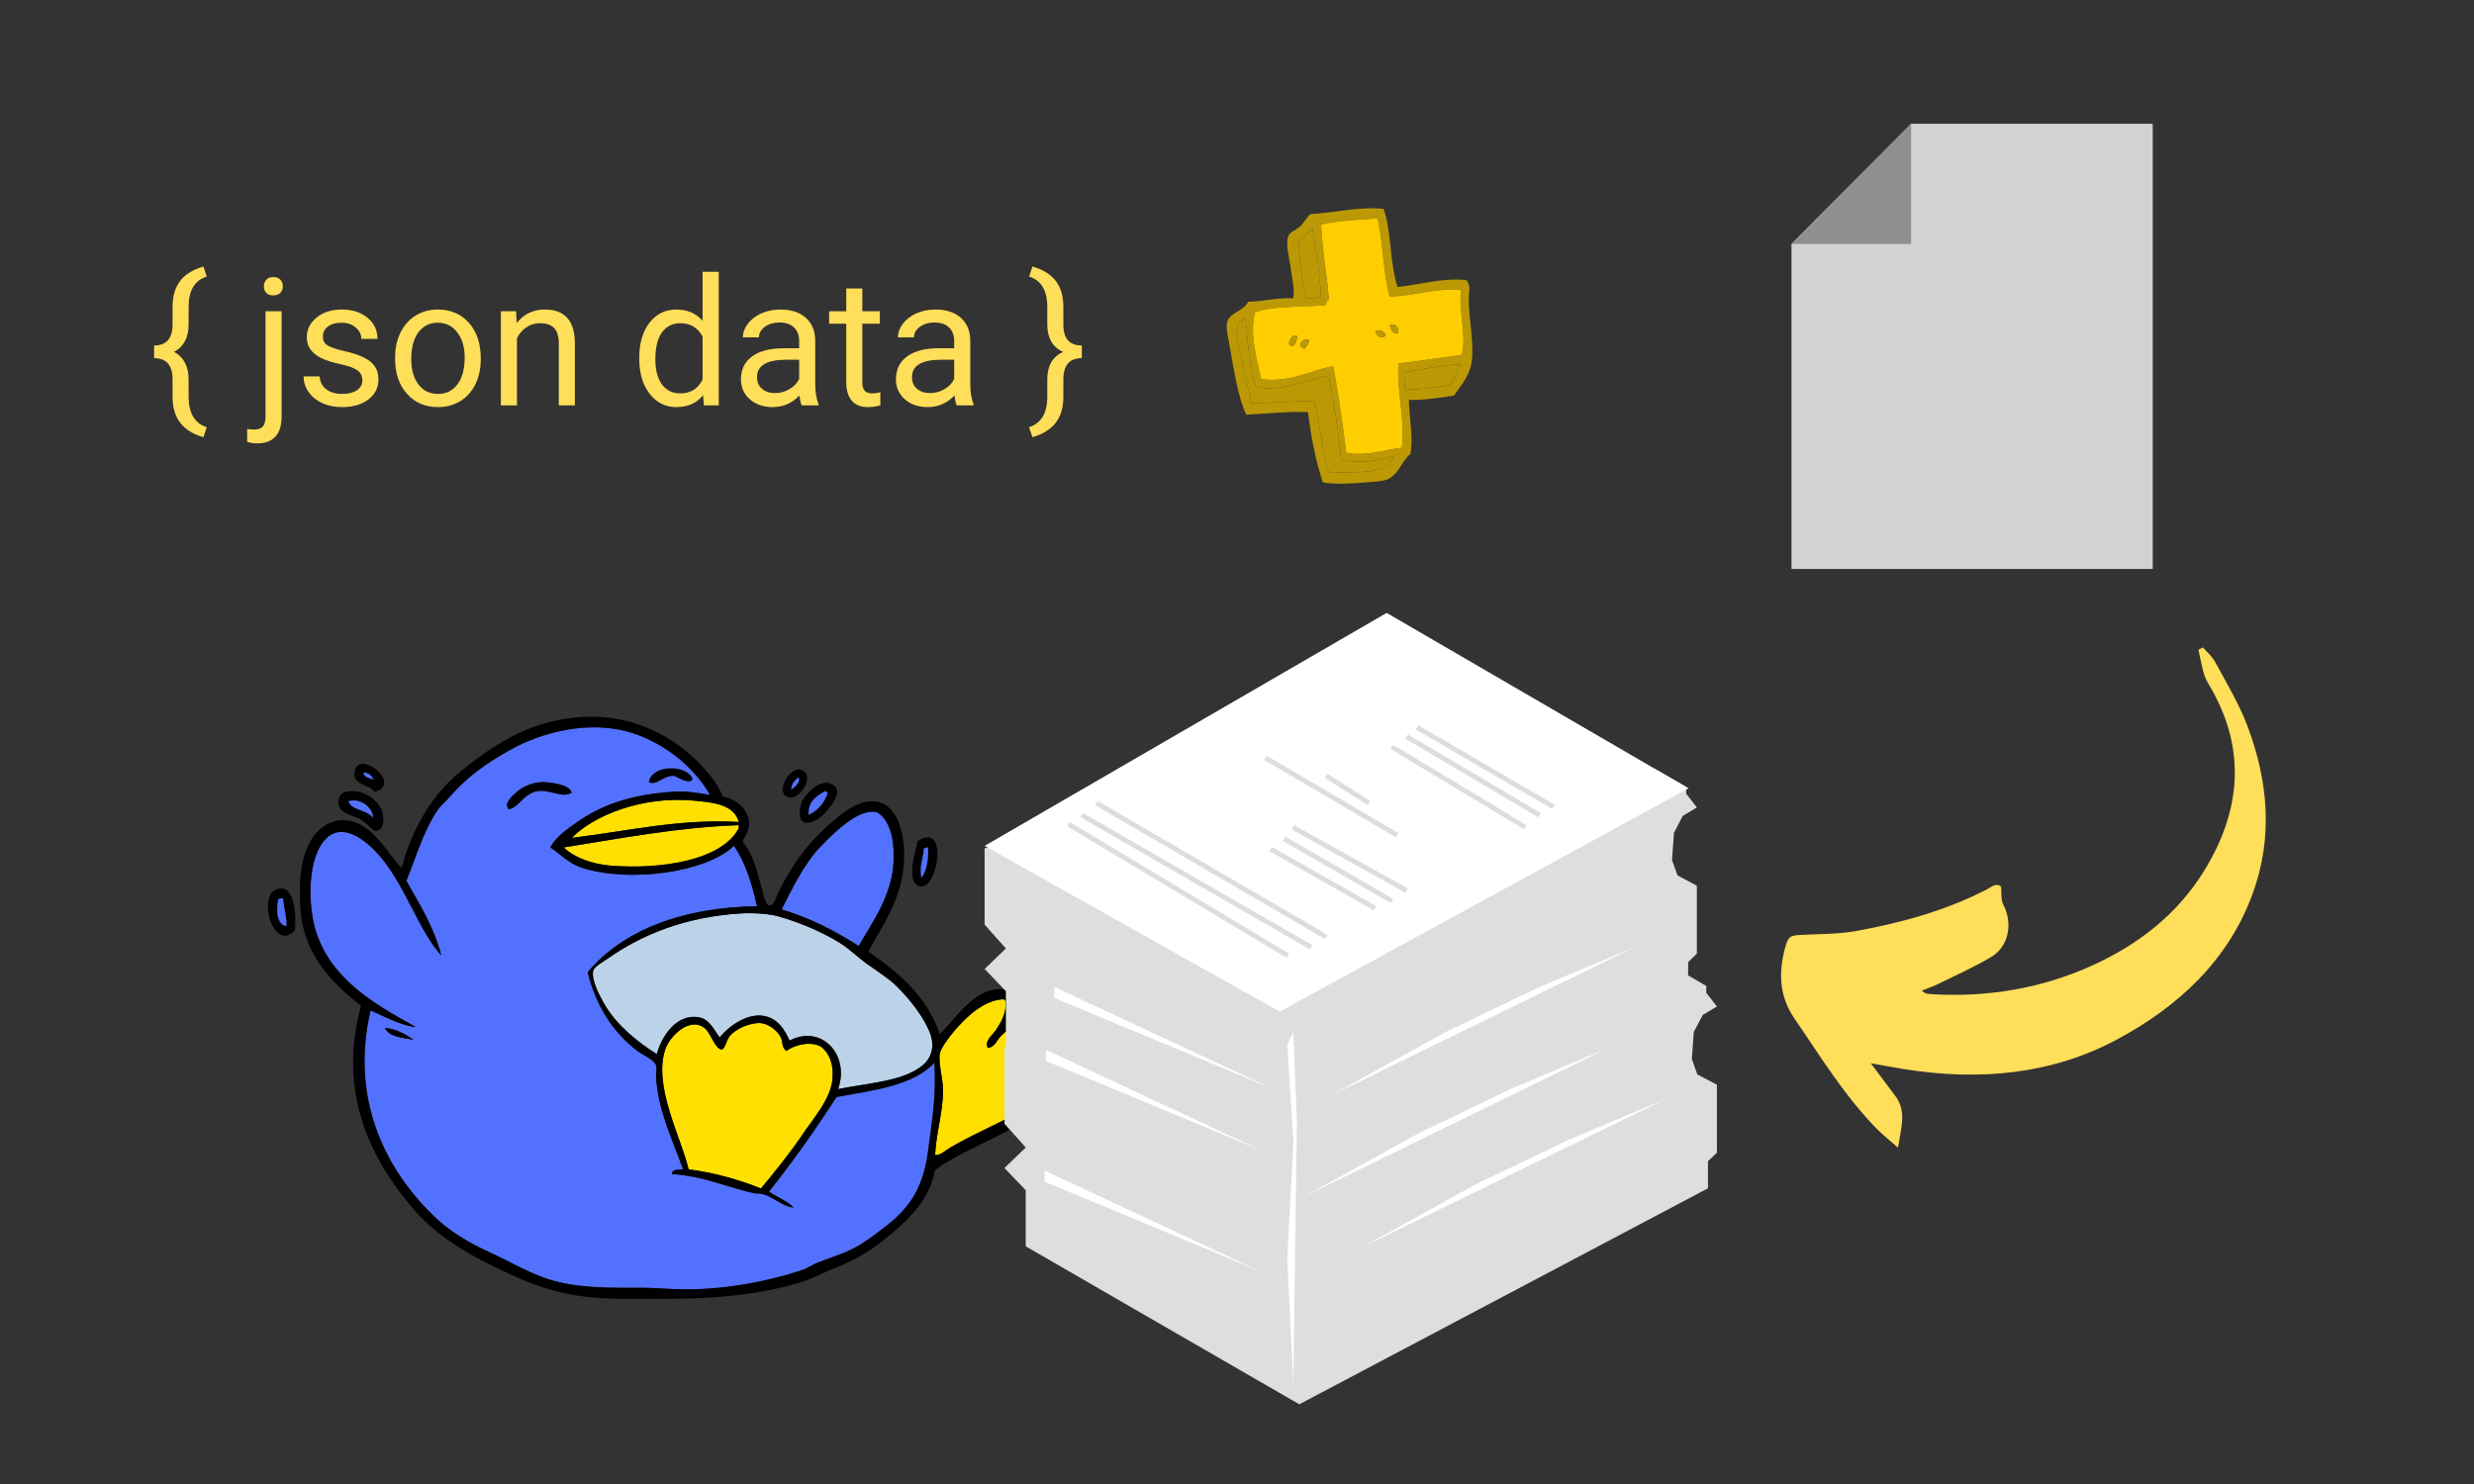 <svg xmlns="http://www.w3.org/2000/svg" xmlns:xlink="http://www.w3.org/1999/xlink" width="500" zoomAndPan="magnify" viewBox="0 0 375 225" height="300" preserveAspectRatio="xMidYMid meet" version="1.2"><rect x="0" y="0" width="375" height="225" fill="#333333" stroke="none"/><defs><clipPath id="3bbfc96c73"><path d="M 271.543 18.766 L 326.293 18.766 L 326.293 86.266 L 271.543 86.266 Z M 271.543 18.766 "/></clipPath><clipPath id="53880f3050"><path d="M 271.543 18.766 L 290 18.766 L 290 37 L 271.543 37 Z M 271.543 18.766 "/></clipPath><clipPath id="7d7711f829"><path d="M 185.941 31.578 L 223.176 31.578 L 223.176 73.332 L 185.941 73.332 Z M 185.941 31.578 "/></clipPath><clipPath id="3b7434f8e6"><path d="M 269 98 L 344 98 L 344 175 L 269 175 Z M 269 98 "/></clipPath><clipPath id="2a4785093f"><path d="M 262.684 165.484 L 291.566 82.625 L 352.473 103.852 L 323.59 186.715 Z M 262.684 165.484 "/></clipPath><clipPath id="a9a4187b0a"><path d="M 323.734 186.762 L 352.617 103.902 L 291.711 82.672 L 262.828 165.535 Z M 323.734 186.762 "/></clipPath><clipPath id="e4ac41751d"><path d="M 40.609 134.691 L 44.805 134.691 L 44.805 141.902 L 40.609 141.902 Z M 40.609 134.691 "/></clipPath><clipPath id="d97f5300de"><path d="M 45.445 108.664 L 164.789 108.664 L 164.789 196.945 L 45.445 196.945 Z M 45.445 108.664 "/></clipPath><clipPath id="f8ca8b97ab"><path d="M 152 146 L 260.246 146 L 260.246 212.922 L 152 212.922 Z M 152 146 "/></clipPath><clipPath id="0404ca26a2"><path d="M 149.246 116 L 258 116 L 258 183 L 149.246 183 Z M 149.246 116 "/></clipPath><clipPath id="b70b0b7948"><path d="M 149.246 92.922 L 256 92.922 L 256 154 L 149.246 154 Z M 149.246 92.922 "/></clipPath></defs><g id="57b316ea54"><g clip-rule="nonzero" clip-path="url(#3bbfc96c73)"><path style=" stroke:none;fill-rule:nonzero;fill:#d3d2d2;fill-opacity:1;" d="M 289.676 18.773 L 271.547 36.988 L 271.547 86.262 L 326.301 86.262 L 326.301 18.773 L 289.676 18.773 "/></g><g clip-rule="nonzero" clip-path="url(#53880f3050)"><path style=" stroke:none;fill-rule:nonzero;fill:#918f8f;fill-opacity:1;" d="M 289.676 36.988 L 271.547 36.988 L 289.676 18.773 Z M 289.676 36.988 "/></g><g clip-rule="nonzero" clip-path="url(#7d7711f829)"><path style=" stroke:none;fill-rule:evenodd;fill:#bc9904;fill-opacity:1;" d="M 212.758 56.422 C 212.969 57.18 212.777 58.332 213.02 59.055 C 215.551 59.129 217.547 58.668 219.734 58.398 C 220.426 57.504 220.891 56.395 221.316 55.238 C 218.195 55.367 215.625 56.047 212.758 56.422 Z M 188.789 48.258 C 188.266 48.621 187.773 48.777 187.605 49.312 C 187.094 50.934 188.012 53.617 188.395 55.367 C 188.859 57.504 189.336 59.504 189.711 61.164 C 192.816 61.074 195.797 60.855 199.191 60.77 C 200.121 64.227 200.352 68.387 201.43 71.699 C 205.379 71.387 210.547 72.188 211.176 69.195 C 209.105 69.781 205.547 70.465 203.273 69.59 C 202.898 65.141 202.137 61.074 201.43 56.949 C 197.777 57.684 194.07 59.457 190.367 58.66 C 189.465 55.957 189.086 51.66 188.789 48.258 Z M 196.82 36.668 C 197.012 39.727 197.289 42.699 198.008 45.23 C 198.898 45.332 199.406 45.051 200.246 45.098 C 200.059 41.711 199.547 37.914 198.93 34.562 C 198.387 35.426 197.398 35.844 196.82 36.668 Z M 200.246 34.035 C 200.441 38.273 201.113 41.309 201.43 45.492 C 200.953 45.457 201.129 46.07 200.902 46.281 C 197.336 46.543 192.695 46.398 190.238 47.336 C 189.336 50.809 190.531 54.379 191.16 57.477 C 195.355 58.086 198.457 56.219 202.09 55.5 C 202.852 59.785 203.523 64.16 204.062 68.668 C 207.172 69.195 209.809 68.207 212.492 67.879 C 213.004 63.527 211.688 59.215 211.965 55.105 C 215.23 54.727 218.375 54.23 221.578 53.789 C 222.344 50.875 221.07 47.246 221.445 43.91 C 217.738 43.652 214.402 44.84 210.648 44.965 C 209.691 41.816 209.68 36.992 208.805 33.113 C 206.098 33.285 202.902 33.457 200.246 34.035 Z M 209.727 31.664 C 210.938 35.105 210.652 40.047 211.836 43.516 C 215.223 43.176 218.562 42.082 222.238 42.465 C 223 43.258 222.637 44.273 222.633 45.359 C 222.625 48.473 223.52 52.246 223.027 55.105 C 222.668 57.18 221.23 58.715 220.395 59.977 C 218.227 60.312 216.062 60.648 213.547 60.637 C 213.613 63.352 214.215 66.027 213.809 68.801 C 212.473 69.797 212.008 72.105 210.121 72.75 C 209.41 72.996 208.066 73.051 206.961 73.148 C 204.711 73.344 202.285 73.438 200.508 73.148 C 199.445 69.91 198.727 66.324 198.27 62.48 C 195.418 62.355 191.926 62.719 188.922 62.875 C 187.73 60.566 187.016 56.102 186.418 52.605 C 186.195 51.305 185.762 49.738 186.023 48.785 C 186.406 47.391 188.578 47.129 189.184 45.754 C 191.598 45.711 193.449 45.105 196.031 45.23 C 196.258 43.719 195.836 42.219 195.637 40.621 C 195.453 39.125 194.84 37.191 195.242 35.879 C 195.461 35.168 196.395 34.906 196.953 34.43 C 197.672 33.82 197.938 33.02 198.664 32.457 C 202.344 32.27 205.914 31.281 209.727 31.664 "/></g><path style=" stroke:none;fill-rule:evenodd;fill:#ffce00;fill-opacity:1;" d="M 197.086 52.207 C 197.145 52.59 197.363 52.809 197.742 52.867 C 197.965 52.43 198.422 52.227 198.402 51.551 C 197.859 51.309 197.258 51.691 197.086 52.207 Z M 195.375 52.207 C 195.625 52.266 195.613 52.586 196.031 52.473 C 196.34 52.078 196.637 51.672 196.559 50.891 C 195.965 50.652 195.406 51.465 195.375 52.207 Z M 208.543 50.234 C 208.562 50.965 209.461 51.43 209.992 50.891 C 210.102 50.527 209.266 49.738 208.543 50.234 Z M 210.648 49.312 C 210.863 49.93 210.98 50.648 211.965 50.496 C 212.031 49.652 211.422 48.895 210.648 49.312 Z M 208.805 33.113 C 209.68 36.992 209.691 41.816 210.648 44.965 C 214.402 44.84 217.738 43.652 221.445 43.91 C 221.07 47.246 222.344 50.875 221.578 53.789 C 218.375 54.23 215.23 54.727 211.965 55.105 C 211.688 59.215 213.004 63.527 212.492 67.879 C 209.809 68.207 207.172 69.195 204.062 68.668 C 203.523 64.16 202.852 59.785 202.09 55.5 C 198.457 56.219 195.355 58.086 191.16 57.477 C 190.531 54.379 189.336 50.809 190.238 47.336 C 192.695 46.398 197.336 46.543 200.902 46.281 C 201.129 46.07 200.953 45.457 201.43 45.492 C 201.113 41.309 200.441 38.273 200.246 34.035 C 202.902 33.453 206.098 33.285 208.805 33.113 "/><path style=" stroke:none;fill-rule:evenodd;fill:#bc9904;fill-opacity:1;" d="M 198.93 34.562 C 199.547 37.91 200.059 41.711 200.246 45.098 C 199.406 45.051 198.898 45.332 198.008 45.23 C 197.289 42.699 197.012 39.727 196.82 36.668 C 197.398 35.844 198.387 35.426 198.93 34.562 "/><path style=" stroke:none;fill-rule:evenodd;fill:#bc9904;fill-opacity:1;" d="M 190.367 58.66 C 194.07 59.457 197.777 57.684 201.43 56.949 C 202.137 61.074 202.898 65.141 203.273 69.59 C 205.547 70.465 209.105 69.781 211.176 69.195 C 210.547 72.188 205.379 71.387 201.43 71.699 C 200.352 68.387 200.121 64.227 199.191 60.77 C 195.797 60.855 192.816 61.074 189.711 61.164 C 189.336 59.504 188.859 57.504 188.395 55.367 C 188.012 53.617 187.094 50.934 187.605 49.312 C 187.773 48.777 188.266 48.621 188.789 48.258 C 189.086 51.66 189.465 55.957 190.367 58.66 "/><path style=" stroke:none;fill-rule:evenodd;fill:#bc9904;fill-opacity:1;" d="M 211.965 50.496 C 210.98 50.648 210.863 49.93 210.648 49.312 C 211.422 48.895 212.031 49.652 211.965 50.496 "/><path style=" stroke:none;fill-rule:evenodd;fill:#bc9904;fill-opacity:1;" d="M 209.992 50.891 C 209.461 51.43 208.562 50.965 208.543 50.234 C 209.266 49.738 210.102 50.527 209.992 50.891 "/><path style=" stroke:none;fill-rule:evenodd;fill:#bc9904;fill-opacity:1;" d="M 196.559 50.891 C 196.637 51.672 196.34 52.078 196.031 52.473 C 195.613 52.586 195.625 52.266 195.375 52.207 C 195.406 51.465 195.965 50.652 196.559 50.891 "/><path style=" stroke:none;fill-rule:evenodd;fill:#bc9904;fill-opacity:1;" d="M 198.402 51.551 C 198.422 52.227 197.965 52.43 197.742 52.867 C 197.363 52.809 197.145 52.59 197.086 52.207 C 197.258 51.691 197.859 51.309 198.402 51.551 "/><path style=" stroke:none;fill-rule:evenodd;fill:#bc9904;fill-opacity:1;" d="M 221.316 55.238 C 220.891 56.395 220.422 57.508 219.734 58.398 C 217.547 58.668 215.551 59.129 213.02 59.055 C 212.777 58.332 212.969 57.18 212.758 56.422 C 215.625 56.047 218.195 55.367 221.316 55.238 "/><g clip-rule="nonzero" clip-path="url(#3b7434f8e6)"><g clip-rule="nonzero" clip-path="url(#2a4785093f)"><g clip-rule="nonzero" clip-path="url(#a9a4187b0a)"><path style=" stroke:none;fill-rule:nonzero;fill:#ffde59;fill-opacity:1;" d="M 291.285 150.215 C 292.266 149.812 293.105 149.523 293.902 149.133 C 296.547 147.828 299.25 146.617 301.781 145.117 C 304.512 143.496 305.141 140.02 303.637 137.125 C 303.266 136.402 303.418 135.414 303.32 134.445 C 302.551 133.77 301.855 134.488 301.172 134.844 C 294.949 138.047 288.273 139.898 281.445 141.141 C 278.836 141.617 276.125 141.602 273.461 141.723 C 271.363 141.816 271.07 141.82 270.531 143.883 C 269.574 147.559 269.703 151.098 271.996 154.422 C 275.969 160.211 279.613 166.227 284.586 171.258 C 285.398 172.074 286.309 172.789 287.688 174.004 C 288.18 170.887 289.043 168.477 287.25 166.113 C 286.148 164.668 285.078 163.203 283.582 161.215 C 285.75 161.594 287.238 161.883 288.734 162.117 C 299.984 163.887 311.016 162.957 321.074 157.504 C 330.234 152.543 337.789 145.602 341.484 135.41 C 344.582 126.848 343.785 118.293 340.617 109.953 C 339.344 106.617 337.453 103.504 335.75 100.34 C 335.309 99.52 334.543 98.883 333.914 98.164 C 333.688 98.277 333.461 98.395 333.23 98.512 C 333.52 99.793 333.738 101.102 334.125 102.352 C 334.371 103.137 334.859 103.844 335.266 104.57 C 340.496 113.895 339.574 123.043 334.18 131.891 C 330.059 138.652 324.02 143.316 316.855 146.508 C 309.297 149.887 301.328 151.191 293.066 150.754 C 292.699 150.738 292.328 150.699 291.969 150.633 C 291.812 150.594 291.672 150.457 291.285 150.215 Z M 291.285 150.215 "/></g></g></g><path style=" stroke:none;fill-rule:evenodd;fill:#5271ff;fill-opacity:1;" d="M 62.68 157.648 C 60.965 157.316 58.988 157.246 58.34 155.84 C 59.836 155.918 61.539 156.82 62.68 157.648 Z M 78.348 120.047 C 79.375 119.137 81.23 118.441 82.805 118.602 C 84.172 118.742 86.266 119.008 86.664 120.168 C 85.273 121.086 83.418 119.695 81.602 119.93 C 79.426 120.203 78.789 122.328 77.141 122.699 C 76.246 121.875 77.648 120.668 78.348 120.047 Z M 104.98 118.121 C 104.887 118.145 104.84 118.223 104.859 118.359 C 103.863 118.695 102.973 117.934 102.211 117.637 C 100.547 117.488 99.625 119.137 98.352 118.602 C 98.773 115.898 104.121 115.855 104.98 118.121 Z M 61.594 133.547 C 63.59 137.098 65.754 140.477 66.898 144.875 C 63.445 141.074 61.309 133.973 57.375 129.57 C 55.699 127.691 51.895 124.273 49.184 127.398 C 47.109 129.785 46.785 134.543 47.254 138.246 C 48.441 147.656 56.457 152.07 63.039 155.723 C 60.688 155.504 57.977 153.957 56.172 153.191 C 52.887 167.242 58.977 178.051 66.176 184.766 C 68.312 186.762 71.152 188.48 74.129 189.828 C 77.117 191.18 80.008 192.938 83.047 193.926 C 87.43 195.352 92.453 195.258 97.387 195.25 C 99.48 195.25 101.609 195.488 103.777 195.492 C 109.98 195.504 116.211 194.34 121.492 192.598 C 122.398 192.301 123.141 191.73 124.023 191.395 C 126.398 190.496 128.512 189.891 130.531 188.621 C 131.891 187.77 133.211 186.742 134.508 185.73 C 137.754 183.195 139.938 180.156 140.656 174.645 C 141.219 170.324 141.973 166.047 141.617 161.145 C 138.414 164.609 132.43 165.293 126.797 166.328 C 123.578 171.305 120.191 176.113 116.551 180.668 C 117.77 181.496 119.27 182.047 120.289 183.078 C 118.582 182.941 117.316 181.488 115.586 181.031 C 115.16 180.918 114.691 181.004 114.262 180.91 C 110.391 180.055 106.434 178.246 101.848 178.016 C 101.867 177.23 102.789 177.352 103.535 177.293 C 101.934 172.738 99.797 168.605 99.438 163.312 C 99.402 162.785 99.613 162.043 99.438 161.508 C 99.172 160.688 97.543 160.008 96.785 159.457 C 92.871 156.617 90.258 152.285 89.074 147.406 C 94.465 140.984 103.488 137.562 114.742 137.402 C 113.965 133.961 112.98 130.727 111.25 128.242 C 107.168 132.207 95.695 133.887 88.352 131.617 C 86.203 130.953 84.844 129.414 83.41 128.484 C 84.184 126.957 85.914 125.734 87.508 124.629 C 91.273 122.008 95.609 120.473 101.969 120.047 C 104.145 119.902 105.707 120.207 107.633 120.531 C 105.293 116.422 100.883 112.742 95.82 111.129 C 89.355 109.07 82.07 111.047 77.383 113.66 C 73.648 115.742 70.695 117.867 68.102 120.891 C 67.523 121.566 66.82 122.121 66.418 122.699 C 64.184 125.902 63.004 130.145 61.594 133.547 "/><path style=" stroke:none;fill-rule:evenodd;fill:#000000;fill-opacity:1;" d="M 56.652 118.242 C 56.094 117.918 55.195 117.934 55.086 117.156 C 55.988 117.141 56.348 117.664 56.652 118.242 Z M 56.773 120.047 C 61.129 118.883 54.426 113.562 53.762 116.914 C 53.332 119.078 55.957 118.844 56.773 120.047 "/><path style=" stroke:none;fill-rule:evenodd;fill:#000000;fill-opacity:1;" d="M 98.352 118.602 C 99.625 119.137 100.547 117.488 102.211 117.637 C 102.973 117.934 103.863 118.695 104.859 118.359 C 104.84 118.219 104.887 118.148 104.98 118.121 C 104.121 115.855 98.773 115.898 98.352 118.602 "/><path style=" stroke:none;fill-rule:evenodd;fill:#000000;fill-opacity:1;" d="M 119.926 119.688 C 119.984 118.781 120.48 118.312 121.012 117.879 C 121.422 118.535 120.531 119.316 119.926 119.688 Z M 121.25 116.676 C 119.645 116.285 117.332 120.383 119.562 120.891 C 121.363 121.305 123.805 117.293 121.25 116.676 "/><path style=" stroke:none;fill-rule:evenodd;fill:#5271ff;fill-opacity:1;" d="M 55.086 117.156 C 55.195 117.934 56.094 117.918 56.652 118.242 C 56.348 117.664 55.988 117.141 55.086 117.156 "/><path style=" stroke:none;fill-rule:evenodd;fill:#5271ff;fill-opacity:1;" d="M 121.012 117.879 C 120.48 118.312 119.984 118.781 119.926 119.688 C 120.531 119.316 121.422 118.535 121.012 117.879 "/><path style=" stroke:none;fill-rule:evenodd;fill:#000000;fill-opacity:1;" d="M 125.109 119.926 C 125.141 120.098 125.371 120.066 125.469 120.168 C 124.969 121.758 123.977 122.855 122.578 123.543 C 122.488 121.406 123.809 120.676 125.109 119.926 Z M 125.59 118.723 C 124.168 118.316 121.73 120.508 121.371 122.098 C 120.5 125.961 123.543 124.969 125.109 123.18 C 126.18 121.957 128.281 119.488 125.59 118.723 "/><path style=" stroke:none;fill-rule:evenodd;fill:#000000;fill-opacity:1;" d="M 77.141 122.699 C 78.789 122.328 79.426 120.203 81.602 119.93 C 83.418 119.695 85.273 121.082 86.664 120.168 C 86.266 119.008 84.172 118.742 82.805 118.602 C 81.23 118.441 79.375 119.137 78.348 120.047 C 77.648 120.668 76.246 121.875 77.141 122.699 "/><path style=" stroke:none;fill-rule:evenodd;fill:#5271ff;fill-opacity:1;" d="M 122.578 123.543 C 123.977 122.855 124.969 121.758 125.469 120.168 C 125.371 120.066 125.141 120.098 125.109 119.93 C 123.809 120.676 122.488 121.406 122.578 123.543 "/><path style=" stroke:none;fill-rule:evenodd;fill:#000000;fill-opacity:1;" d="M 56.535 124.023 C 55.742 122.727 53.406 122.977 52.797 121.496 C 54.539 120.91 56.59 122.441 56.535 124.023 Z M 54.363 120.047 C 53.129 119.793 51.617 119.91 51.352 121.133 C 50.922 123.098 52.949 123.492 54.242 124.023 C 55.465 124.527 56.336 125.922 56.895 125.953 C 58.191 126.027 58.441 124.016 57.738 122.578 C 57.137 121.348 55.789 120.348 54.363 120.047 "/><path style=" stroke:none;fill-rule:evenodd;fill:#5271ff;fill-opacity:1;" d="M 52.797 121.496 C 53.406 122.977 55.742 122.727 56.535 124.027 C 56.59 122.441 54.539 120.91 52.797 121.496 "/><path style=" stroke:none;fill-rule:evenodd;fill:#ffe000;fill-opacity:1;" d="M 86.664 127.039 C 94.871 126.055 103.004 124.094 111.973 124.629 C 111.305 121.891 107.832 121.625 104.98 121.375 C 97.34 120.699 90.031 123.598 86.664 127.039 "/><path style=" stroke:none;fill-rule:evenodd;fill:#5271ff;fill-opacity:1;" d="M 118.48 137.883 C 122.902 139.207 126.652 141.203 130.168 143.43 C 132.156 139.848 135.391 135.703 135.473 130.051 C 135.512 127.488 135.008 124.609 133.184 123.301 C 132.48 122.785 130.93 123.215 130.051 123.664 C 127.938 124.746 125.613 127.043 124.145 128.605 C 121.836 131.059 119.914 135.031 118.48 137.883 "/><path style=" stroke:none;fill-rule:evenodd;fill:#ffe000;fill-opacity:1;" d="M 111.973 125.109 C 102.777 125.422 94.004 127.129 85.457 128.484 C 86.996 129.996 89.695 131.027 92.688 131.258 C 100.168 131.832 109.367 130.473 111.973 125.594 C 111.973 125.43 111.973 125.27 111.973 125.109 "/><path style=" stroke:none;fill-rule:evenodd;fill:#000000;fill-opacity:1;" d="M 139.691 133.062 C 139.266 131.504 139.988 130.078 140.051 128.605 C 140.395 128.703 140.363 128.434 140.656 128.484 C 140.75 130.43 140.461 131.984 139.691 133.062 Z M 139.09 127.52 C 138.715 129.223 137.121 134.293 139.691 134.391 C 142.156 134.48 143.812 124.555 139.09 127.52 "/><path style=" stroke:none;fill-rule:evenodd;fill:#5271ff;fill-opacity:1;" d="M 140.656 128.484 C 140.363 128.434 140.395 128.703 140.051 128.605 C 139.988 130.078 139.266 131.504 139.691 133.062 C 140.461 131.984 140.75 130.43 140.656 128.484 "/><g clip-rule="nonzero" clip-path="url(#e4ac41751d)"><path style=" stroke:none;fill-rule:evenodd;fill:#000000;fill-opacity:1;" d="M 43.398 140.414 C 41.836 140.156 41.895 137.738 42.191 136.316 C 42.477 136.32 42.547 136.109 42.914 136.199 C 42.961 137.719 43.48 138.766 43.398 140.414 Z M 41.227 135.234 C 39.387 137.801 41.988 144.188 44.723 141.02 C 44.941 138.262 44.52 133 41.227 135.234 "/></g><path style=" stroke:none;fill-rule:evenodd;fill:#5271ff;fill-opacity:1;" d="M 42.914 136.199 C 42.547 136.109 42.477 136.32 42.191 136.316 C 41.895 137.738 41.836 140.156 43.398 140.414 C 43.48 138.766 42.961 137.719 42.914 136.199 "/><path style=" stroke:none;fill-rule:evenodd;fill:#bcd2e8;fill-opacity:1;" d="M 99.559 159.82 C 100.227 157.234 102.555 153.52 106.066 154.273 C 107.559 154.598 108.203 156.094 109.078 157.289 C 110.504 155.559 113.531 153.289 116.309 154.156 C 117.992 154.68 118.938 156.094 119.684 157.77 C 124.5 155.25 128.863 159.898 127.035 165.121 C 131.523 164.23 136.566 163.973 139.57 161.746 C 141.07 160.637 141.863 158.855 140.895 156.445 C 139.98 154.16 137.895 151.465 135.836 149.453 C 134.641 148.293 133.023 147.301 131.496 146.199 C 130.004 145.129 128.676 143.801 127.277 142.945 C 124.25 141.102 121.078 139.836 118.117 138.969 C 116.656 138.543 114.188 138.375 112.332 138.488 C 103.781 139.004 97.191 141.766 92.086 145.355 C 91.402 145.84 90.062 146.574 89.918 147.164 C 89.562 148.582 90.996 151.164 91.605 152.227 C 93.383 155.34 96.59 157.977 99.559 159.82 "/><path style=" stroke:none;fill-rule:evenodd;fill:#ffe000;fill-opacity:1;" d="M 141.738 175.125 C 142.504 175.238 143.312 174.402 144.148 173.918 C 148.23 171.562 153.195 169.539 157.406 167.051 C 159.102 166.051 161 164.938 162.105 163.676 C 162.723 162.973 163.324 162.039 163.191 160.785 C 162.238 160.078 160.934 159.797 159.695 159.941 C 157.469 160.195 155.555 162.453 153.672 161.988 C 154.359 160.109 157 159.133 158.25 157.531 C 158.852 156.758 159.773 155.168 158.73 153.914 C 155.727 153.859 153.445 155.379 151.742 157.047 C 151.098 157.68 150.793 158.848 149.695 158.855 C 149.223 157.75 150.473 156.945 151.02 156.082 C 151.75 154.938 152.492 153.797 152.465 151.863 C 152.398 151.691 152.277 151.57 152.105 151.504 C 149.004 151.617 146.309 154.383 144.633 156.324 C 143.938 157.129 142.609 158.914 142.461 159.699 C 142.195 161.137 142.945 163.637 142.945 165.242 C 142.945 168.688 141.887 171.781 141.738 175.125 "/><path style=" stroke:none;fill-rule:evenodd;fill:#ffe000;fill-opacity:1;" d="M 104.379 177.293 C 108.473 177.82 112.027 178.887 115.348 180.188 C 117.164 178.02 119.863 174.688 121.734 171.871 C 123.191 169.676 125.938 166.656 126.191 163.555 C 126.375 161.336 125.727 159.715 124.504 158.734 C 122.883 157.758 120.359 158.434 119.203 159.336 C 118.457 158.852 118.672 157.926 118.359 157.289 C 117.852 156.25 116.324 154.961 114.742 155.117 C 113.098 155.285 111.422 156.133 110.645 157.047 C 110.113 157.676 109.914 159.016 109.441 159.098 C 108.535 159.25 107.68 156.715 107.031 156.082 C 104.73 153.852 101.551 157.09 100.883 158.977 C 98.906 164.57 103.262 172.492 104.379 177.293 "/><path style=" stroke:none;fill-rule:evenodd;fill:#000000;fill-opacity:1;" d="M 58.34 155.844 C 58.988 157.246 60.965 157.316 62.68 157.648 C 61.539 156.82 59.84 155.918 58.34 155.844 "/><g clip-rule="nonzero" clip-path="url(#d97f5300de)"><path style=" stroke:none;fill-rule:evenodd;fill:#000000;fill-opacity:1;" d="M 100.883 158.977 C 101.551 157.09 104.73 153.852 107.031 156.082 C 107.68 156.715 108.535 159.25 109.441 159.098 C 109.914 159.016 110.113 157.676 110.645 157.047 C 111.418 156.133 113.098 155.285 114.742 155.117 C 116.324 154.961 117.852 156.25 118.359 157.289 C 118.672 157.926 118.457 158.852 119.203 159.336 C 120.359 158.434 122.883 157.758 124.504 158.734 C 125.727 159.715 126.375 161.336 126.191 163.555 C 125.938 166.656 123.191 169.676 121.734 171.871 C 119.863 174.688 117.164 178.02 115.348 180.188 C 112.027 178.887 108.473 177.82 104.379 177.293 C 103.262 172.492 98.906 164.57 100.883 158.977 Z M 142.945 165.242 C 142.945 163.637 142.195 161.137 142.461 159.699 C 142.609 158.914 143.938 157.129 144.633 156.324 C 146.309 154.383 149.004 151.617 152.105 151.504 C 152.277 151.57 152.398 151.691 152.465 151.863 C 152.492 153.797 151.75 154.938 151.02 156.082 C 150.473 156.945 149.223 157.75 149.695 158.855 C 150.793 158.852 151.098 157.68 151.742 157.047 C 153.445 155.379 155.727 153.859 158.73 153.914 C 159.773 155.168 158.852 156.758 158.25 157.531 C 157 159.133 154.359 160.109 153.672 161.988 C 155.555 162.453 157.469 160.195 159.695 159.941 C 160.934 159.797 162.238 160.078 163.191 160.785 C 163.324 162.039 162.723 162.973 162.105 163.676 C 161 164.938 159.102 166.051 157.406 167.051 C 153.195 169.539 148.23 171.562 144.148 173.918 C 143.312 174.402 142.504 175.238 141.738 175.125 C 141.887 171.781 142.945 168.688 142.945 165.242 Z M 91.605 152.227 C 90.996 151.164 89.562 148.582 89.918 147.164 C 90.066 146.574 91.402 145.84 92.086 145.355 C 97.191 141.766 103.781 139.004 112.332 138.488 C 114.188 138.375 116.656 138.543 118.117 138.969 C 121.078 139.836 124.25 141.102 127.277 142.945 C 128.676 143.801 130.004 145.129 131.496 146.199 C 133.023 147.301 134.641 148.293 135.836 149.453 C 137.895 151.465 139.98 154.16 140.895 156.445 C 141.863 158.855 141.07 160.637 139.57 161.746 C 136.566 163.973 131.523 164.23 127.035 165.121 C 128.863 159.898 124.5 155.25 119.684 157.77 C 118.938 156.094 117.992 154.68 116.309 154.156 C 113.531 153.289 110.504 155.559 109.078 157.289 C 108.203 156.094 107.559 154.598 106.066 154.273 C 102.555 153.52 100.227 157.234 99.559 159.82 C 96.59 157.977 93.383 155.34 91.605 152.227 Z M 111.973 125.594 C 109.367 130.473 100.168 131.832 92.688 131.258 C 89.695 131.027 86.996 129.996 85.457 128.484 C 94.004 127.129 102.777 125.422 111.973 125.109 C 111.973 125.27 111.973 125.43 111.973 125.594 Z M 124.145 128.605 C 125.613 127.043 127.938 124.746 130.051 123.664 C 130.93 123.215 132.48 122.785 133.184 123.301 C 135.008 124.609 135.512 127.488 135.473 130.051 C 135.391 135.703 132.156 139.848 130.168 143.43 C 126.652 141.203 122.902 139.207 118.48 137.887 C 119.914 135.031 121.836 131.062 124.145 128.605 Z M 104.98 121.375 C 107.832 121.625 111.305 121.891 111.973 124.629 C 103.004 124.094 94.871 126.055 86.664 127.039 C 90.031 123.598 97.34 120.699 104.98 121.375 Z M 66.418 122.699 C 66.82 122.121 67.523 121.566 68.102 120.891 C 70.695 117.867 73.648 115.742 77.383 113.66 C 82.074 111.047 89.355 109.07 95.82 111.129 C 100.883 112.742 105.293 116.422 107.633 120.531 C 105.711 120.207 104.145 119.902 101.969 120.047 C 95.609 120.473 91.273 122.008 87.508 124.629 C 85.914 125.734 84.184 126.957 83.41 128.484 C 84.848 129.414 86.203 130.953 88.352 131.617 C 95.695 133.887 107.168 132.207 111.25 128.242 C 112.98 130.727 113.969 133.961 114.742 137.402 C 103.488 137.562 94.465 140.984 89.074 147.406 C 90.262 152.285 92.871 156.617 96.785 159.457 C 97.543 160.008 99.172 160.688 99.438 161.508 C 99.613 162.043 99.402 162.785 99.438 163.312 C 99.797 168.609 101.934 172.738 103.535 177.293 C 102.789 177.352 101.867 177.234 101.848 178.016 C 106.434 178.246 110.395 180.055 114.262 180.91 C 114.691 181.004 115.16 180.918 115.586 181.031 C 117.316 181.488 118.582 182.941 120.289 183.078 C 119.27 182.047 117.77 181.496 116.551 180.668 C 120.191 176.113 123.578 171.305 126.797 166.328 C 132.43 165.293 138.414 164.609 141.617 161.145 C 141.973 166.047 141.219 170.324 140.656 174.645 C 139.938 180.156 137.754 183.195 134.508 185.73 C 133.211 186.742 131.891 187.77 130.531 188.621 C 128.512 189.891 126.398 190.496 124.023 191.395 C 123.141 191.73 122.398 192.301 121.492 192.598 C 116.211 194.34 109.98 195.504 103.777 195.492 C 101.609 195.488 99.48 195.25 97.391 195.25 C 92.453 195.258 87.43 195.352 83.047 193.926 C 80.008 192.938 77.117 191.18 74.129 189.828 C 71.152 188.48 68.312 186.762 66.176 184.766 C 58.977 178.051 52.887 167.242 56.172 153.191 C 57.98 153.957 60.688 155.504 63.043 155.723 C 56.457 152.07 48.445 147.656 47.254 138.246 C 46.785 134.543 47.109 129.789 49.184 127.398 C 51.895 124.273 55.703 127.691 57.379 129.57 C 61.309 133.973 63.445 141.074 66.898 144.875 C 65.754 140.477 63.59 137.098 61.594 133.547 C 63.004 130.145 64.184 125.902 66.418 122.699 Z M 153.672 153.914 C 154.5 151.43 153.453 149.531 150.539 150.059 C 147.152 150.668 144.305 154.988 142.461 156.805 C 140.469 151.008 136.219 147.461 131.617 144.273 C 133.742 140.277 136.801 136.273 137.039 130.414 C 137.199 126.48 136.07 121.203 131.855 121.496 C 129.918 121.629 128.16 122.914 126.676 124.145 C 122.973 127.219 120.48 130.379 118.117 134.992 C 117.621 135.961 117.352 137.418 116.551 137.281 C 115.945 137.18 115.453 134.605 115.227 133.789 C 114.492 131.16 113.969 129.312 112.574 127.641 C 112.797 126.844 113.484 126.211 113.539 125.109 C 113.652 122.824 111.629 121.125 109.562 120.77 C 108.906 119.148 107.848 117.738 106.668 116.434 C 102.641 111.973 95.84 107.746 86.664 108.84 C 79.781 109.66 74.82 112.984 70.152 116.672 C 65.449 120.391 62.395 125.785 60.871 131.617 C 58.723 129.348 56.75 125.371 53.281 124.508 C 50.789 123.887 48.711 125.199 47.617 126.676 C 45.555 129.457 45.219 133.605 45.566 138.125 C 46.09 144.934 50.777 149.504 54.727 152.469 C 51.035 166.043 56.469 176.066 62.68 183.32 C 66.648 187.957 72.047 190.793 77.867 193.445 C 80.883 194.82 83.957 195.895 87.629 196.457 C 91.367 197.031 95.445 196.938 99.801 196.938 C 107.918 196.941 115.375 196.406 122.094 194.168 C 123.434 193.723 124.879 192.914 126.312 192.359 C 129.855 190.988 132.348 189.426 135.109 187.055 C 138.105 184.488 140.812 181.949 141.738 177.414 C 144.605 175.199 148.957 173.504 153.066 171.27 C 156.91 169.18 161.258 167.203 163.555 164.398 C 164.293 163.496 165.141 162.008 164.637 160.422 C 164.094 158.707 161.746 158.168 159.336 158.492 C 160.629 157.336 161.461 153.09 158.852 152.348 C 156.406 152.148 155.133 153.125 153.672 153.914 "/></g><g clip-rule="nonzero" clip-path="url(#f8ca8b97ab)"><path style=" stroke:none;fill-rule:nonzero;fill:#dededc;fill-opacity:1;" d="M 257.273 162.898 L 260.246 164.469 L 260.246 174.77 L 258.887 176.055 L 258.887 180.168 L 196.941 212.918 L 155.477 188.965 L 155.477 180.453 L 152.254 177.094 L 155.477 173.98 L 152.254 170.371 L 152.254 158.785 L 152.754 158.715 L 167.938 156.926 L 171.695 156.461 L 176.137 155.961 L 207.074 152.277 L 210.473 151.887 L 225.156 150.133 L 229.379 149.633 L 232.855 149.203 L 253.836 146.699 L 258.633 149.488 L 258.633 150.527 L 260.246 152.602 L 258.098 153.887 L 256.738 156.461 L 256.449 160.574 Z M 257.273 162.898 "/></g><g clip-rule="nonzero" clip-path="url(#0404ca26a2)"><path style=" stroke:none;fill-rule:nonzero;fill:#dededc;fill-opacity:1;" d="M 254.266 132.719 L 257.203 134.293 L 257.203 144.59 L 255.879 145.879 L 255.879 149.988 L 193.934 182.742 L 152.469 158.785 L 152.469 150.277 L 149.246 146.914 L 152.469 143.805 L 149.246 140.191 L 149.246 128.609 L 149.746 128.535 L 164.93 126.75 L 168.688 126.285 L 173.129 125.785 L 204.066 122.102 L 207.469 121.707 L 222.148 119.957 L 226.371 119.453 L 229.809 119.027 L 250.828 116.559 L 255.59 119.312 L 255.59 120.348 L 257.203 122.422 L 255.055 123.711 L 253.73 126.285 L 253.441 130.395 Z M 254.266 132.719 "/></g><g clip-rule="nonzero" clip-path="url(#b70b0b7948)"><path style=" stroke:none;fill-rule:nonzero;fill:#ffffff;fill-opacity:1;" d="M 255.949 119.527 L 255.59 119.703 L 193.969 153.387 L 149.746 128.535 L 149.246 128.25 L 210.188 92.926 L 250.828 116.559 L 255.59 119.312 Z M 255.949 119.527 "/></g><path style=" stroke:none;fill-rule:nonzero;fill:#dcdddd;fill-opacity:1;" d="M 214.625 110.621 L 215.004 109.973 L 235.66 122.016 L 235.281 122.664 Z M 214.625 110.621 "/><path style=" stroke:none;fill-rule:nonzero;fill:#dcdddd;fill-opacity:1;" d="M 213.02 112.008 L 213.402 111.359 L 233.555 123.27 L 233.172 123.914 Z M 213.02 112.008 "/><path style=" stroke:none;fill-rule:nonzero;fill:#dcdddd;fill-opacity:1;" d="M 210.766 113.562 L 211.152 112.918 L 231.391 125.098 L 231.004 125.742 Z M 210.766 113.562 "/><path style=" stroke:none;fill-rule:nonzero;fill:#dcdddd;fill-opacity:1;" d="M 191.605 115.223 L 191.988 114.574 L 211.957 126.301 L 211.578 126.949 Z M 191.605 115.223 "/><path style=" stroke:none;fill-rule:nonzero;fill:#dcdddd;fill-opacity:1;" d="M 200.828 117.957 L 201.23 117.324 L 207.699 121.43 L 207.293 122.062 Z M 200.828 117.957 "/><path style=" stroke:none;fill-rule:nonzero;fill:#dcdddd;fill-opacity:1;" d="M 195.789 125.758 L 196.152 125.102 L 213.387 134.695 L 213.02 135.352 Z M 195.789 125.758 "/><path style=" stroke:none;fill-rule:nonzero;fill:#dcdddd;fill-opacity:1;" d="M 194.492 127.516 L 194.871 126.863 L 211.176 136.277 L 210.801 136.926 Z M 194.492 127.516 "/><path style=" stroke:none;fill-rule:nonzero;fill:#dcdddd;fill-opacity:1;" d="M 192.434 129.07 L 192.805 128.418 L 208.625 137.379 L 208.254 138.031 Z M 192.434 129.07 "/><path style=" stroke:none;fill-rule:nonzero;fill:#dcdddd;fill-opacity:1;" d="M 165.98 122.066 L 166.359 121.418 L 201.215 141.727 L 200.836 142.375 Z M 165.98 122.066 "/><path style=" stroke:none;fill-rule:nonzero;fill:#dcdddd;fill-opacity:1;" d="M 163.777 123.914 L 164.152 123.262 L 198.918 143.301 L 198.543 143.949 Z M 163.777 123.914 "/><path style=" stroke:none;fill-rule:nonzero;fill:#dcdddd;fill-opacity:1;" d="M 161.762 125.281 L 162.148 124.637 L 195.391 144.574 L 195.004 145.219 Z M 161.762 125.281 "/><path style=" stroke:none;fill-rule:nonzero;fill:#ffffff;fill-opacity:1;" d="M 159.809 149.633 L 192.645 164.973 L 159.809 151.312 Z M 159.809 149.633 "/><path style=" stroke:none;fill-rule:nonzero;fill:#ffffff;fill-opacity:1;" d="M 158.555 159.18 L 191.391 174.52 L 158.555 160.859 Z M 158.555 159.18 "/><path style=" stroke:none;fill-rule:nonzero;fill:#ffffff;fill-opacity:1;" d="M 158.34 177.484 L 191.176 192.824 L 158.34 179.168 Z M 158.34 177.484 "/><path style=" stroke:none;fill-rule:nonzero;fill:#ffffff;fill-opacity:1;" d="M 196.043 156.496 L 196.582 170.012 L 196.297 190.859 L 196.043 209.953 L 195.113 190.859 L 196.043 173.195 L 195.113 158.355 "/><path style=" stroke:none;fill-rule:nonzero;fill:#ffffff;fill-opacity:1;" d="M 201.773 166.078 L 247.82 143.59 L 233.355 149.633 L 219.141 156.461 Z M 201.773 166.078 "/><path style=" stroke:none;fill-rule:nonzero;fill:#ffffff;fill-opacity:1;" d="M 197.691 181.418 L 243.738 158.895 L 229.273 164.973 L 215.059 171.801 Z M 197.691 181.418 "/><path style=" stroke:none;fill-rule:nonzero;fill:#ffffff;fill-opacity:1;" d="M 206.395 189.141 L 252.441 166.652 L 237.973 172.73 L 223.758 179.523 Z M 206.395 189.141 "/><g style="fill:#ffde59;fill-opacity:1;"><g transform="translate(22.512, 61.459)"><path style="stroke:none" d="M 8.328 4.828 C 6.773 4.391 5.602 3.664 4.812 2.656 C 4.031 1.645 3.641 0.316 3.641 -1.328 L 3.641 -3.953 C 3.641 -6.086 2.707 -7.156 0.844 -7.156 L 0.844 -9.078 C 2.707 -9.078 3.641 -10.141 3.641 -12.266 L 3.641 -15 C 3.66 -16.613 4.051 -17.91 4.812 -18.891 C 5.582 -19.879 6.754 -20.598 8.328 -21.047 L 8.828 -19.531 C 6.992 -18.945 6.078 -17.414 6.078 -14.938 L 6.078 -12.281 C 6.078 -10.281 5.344 -8.891 3.875 -8.109 C 5.344 -7.316 6.078 -5.914 6.078 -3.906 L 6.078 -1.188 C 6.109 1.227 7.023 2.727 8.828 3.312 Z M 8.328 4.828 "/></g></g><g style="fill:#ffde59;fill-opacity:1;"><g transform="translate(31.644, 61.459)"><path style="stroke:none" d=""/></g></g><g style="fill:#ffde59;fill-opacity:1;"><g transform="translate(38.325, 61.459)"><path style="stroke:none" d="M 4.359 -14.266 L 4.359 1.641 C 4.359 4.391 3.117 5.766 0.641 5.766 C 0.098 5.766 -0.398 5.688 -0.859 5.531 L -0.859 3.578 C -0.578 3.641 -0.207 3.672 0.25 3.672 C 0.789 3.672 1.203 3.523 1.484 3.234 C 1.773 2.941 1.922 2.43 1.922 1.703 L 1.922 -14.266 Z M 1.672 -18.047 C 1.672 -18.43 1.789 -18.758 2.031 -19.031 C 2.281 -19.312 2.633 -19.453 3.094 -19.453 C 3.57 -19.453 3.93 -19.316 4.172 -19.047 C 4.422 -18.773 4.547 -18.441 4.547 -18.047 C 4.547 -17.648 4.422 -17.32 4.172 -17.062 C 3.93 -16.801 3.57 -16.672 3.094 -16.672 C 2.625 -16.672 2.27 -16.801 2.031 -17.062 C 1.789 -17.32 1.672 -17.648 1.672 -18.047 Z M 1.672 -18.047 "/></g></g><g style="fill:#ffde59;fill-opacity:1;"><g transform="translate(44.769, 61.459)"><path style="stroke:none" d="M 10.156 -3.781 C 10.156 -4.438 9.906 -4.945 9.406 -5.312 C 8.906 -5.676 8.035 -5.988 6.797 -6.25 C 5.566 -6.52 4.586 -6.836 3.859 -7.203 C 3.141 -7.578 2.602 -8.02 2.25 -8.531 C 1.906 -9.039 1.734 -9.645 1.734 -10.344 C 1.734 -11.52 2.227 -12.508 3.219 -13.312 C 4.207 -14.125 5.473 -14.531 7.016 -14.531 C 8.629 -14.531 9.938 -14.113 10.938 -13.281 C 11.945 -12.445 12.453 -11.379 12.453 -10.078 L 10 -10.078 C 10 -10.742 9.719 -11.316 9.156 -11.797 C 8.594 -12.285 7.879 -12.531 7.016 -12.531 C 6.129 -12.531 5.43 -12.332 4.922 -11.938 C 4.422 -11.551 4.172 -11.047 4.172 -10.422 C 4.172 -9.836 4.406 -9.395 4.875 -9.094 C 5.344 -8.801 6.188 -8.516 7.406 -8.234 C 8.625 -7.961 9.609 -7.641 10.359 -7.266 C 11.117 -6.891 11.68 -6.438 12.047 -5.906 C 12.41 -5.375 12.594 -4.723 12.594 -3.953 C 12.594 -2.68 12.082 -1.66 11.062 -0.891 C 10.039 -0.117 8.719 0.266 7.094 0.266 C 5.945 0.266 4.938 0.062 4.062 -0.344 C 3.188 -0.75 2.5 -1.312 2 -2.031 C 1.5 -2.758 1.25 -3.547 1.25 -4.391 L 3.688 -4.391 C 3.727 -3.578 4.055 -2.93 4.672 -2.453 C 5.285 -1.973 6.094 -1.734 7.094 -1.734 C 8.02 -1.734 8.758 -1.914 9.312 -2.281 C 9.875 -2.656 10.156 -3.156 10.156 -3.781 Z M 10.156 -3.781 "/></g></g><g style="fill:#ffde59;fill-opacity:1;"><g transform="translate(58.685, 61.459)"><path style="stroke:none" d="M 1.203 -7.266 C 1.203 -8.66 1.473 -9.914 2.016 -11.031 C 2.566 -12.145 3.332 -13.004 4.312 -13.609 C 5.289 -14.223 6.41 -14.531 7.672 -14.531 C 9.617 -14.531 11.191 -13.859 12.391 -12.516 C 13.586 -11.172 14.188 -9.379 14.188 -7.141 L 14.188 -6.969 C 14.188 -5.582 13.922 -4.336 13.391 -3.234 C 12.859 -2.129 12.098 -1.27 11.109 -0.656 C 10.117 -0.039 8.984 0.266 7.703 0.266 C 5.766 0.266 4.195 -0.406 3 -1.75 C 1.801 -3.094 1.203 -4.875 1.203 -7.094 Z M 3.656 -6.969 C 3.656 -5.383 4.02 -4.113 4.75 -3.156 C 5.488 -2.207 6.473 -1.734 7.703 -1.734 C 8.941 -1.734 9.926 -2.219 10.656 -3.188 C 11.383 -4.156 11.75 -5.516 11.75 -7.266 C 11.75 -8.828 11.375 -10.094 10.625 -11.062 C 9.883 -12.039 8.898 -12.531 7.672 -12.531 C 6.461 -12.531 5.488 -12.051 4.75 -11.094 C 4.02 -10.133 3.656 -8.758 3.656 -6.969 Z M 3.656 -6.969 "/></g></g><g style="fill:#ffde59;fill-opacity:1;"><g transform="translate(74.077, 61.459)"><path style="stroke:none" d="M 4.156 -14.266 L 4.234 -12.469 C 5.316 -13.844 6.738 -14.531 8.5 -14.531 C 11.52 -14.531 13.039 -12.828 13.062 -9.422 L 13.062 0 L 10.625 0 L 10.625 -9.438 C 10.613 -10.469 10.379 -11.227 9.922 -11.719 C 9.461 -12.207 8.742 -12.453 7.766 -12.453 C 6.973 -12.453 6.273 -12.238 5.672 -11.812 C 5.078 -11.395 4.613 -10.848 4.281 -10.172 L 4.281 0 L 1.844 0 L 1.844 -14.266 Z M 4.156 -14.266 "/></g></g><g style="fill:#ffde59;fill-opacity:1;"><g transform="translate(88.968, 61.459)"><path style="stroke:none" d=""/></g></g><g style="fill:#ffde59;fill-opacity:1;"><g transform="translate(95.649, 61.459)"><path style="stroke:none" d="M 1.25 -7.25 C 1.25 -9.438 1.766 -11.195 2.797 -12.531 C 3.836 -13.863 5.195 -14.531 6.875 -14.531 C 8.551 -14.531 9.875 -13.957 10.844 -12.812 L 10.844 -20.25 L 13.297 -20.25 L 13.297 0 L 11.047 0 L 10.922 -1.531 C 9.953 -0.332 8.598 0.266 6.859 0.266 C 5.203 0.266 3.852 -0.41 2.812 -1.766 C 1.77 -3.117 1.25 -4.883 1.25 -7.062 Z M 3.688 -6.969 C 3.688 -5.352 4.02 -4.086 4.688 -3.172 C 5.363 -2.266 6.289 -1.812 7.469 -1.812 C 9.008 -1.812 10.133 -2.504 10.844 -3.891 L 10.844 -10.438 C 10.113 -11.781 8.992 -12.453 7.484 -12.453 C 6.297 -12.453 5.363 -11.988 4.688 -11.062 C 4.02 -10.145 3.688 -8.781 3.688 -6.969 Z M 3.688 -6.969 "/></g></g><g style="fill:#ffde59;fill-opacity:1;"><g transform="translate(110.869, 61.459)"><path style="stroke:none" d="M 10.656 0 C 10.508 -0.281 10.395 -0.781 10.312 -1.5 C 9.176 -0.32 7.82 0.266 6.25 0.266 C 4.844 0.266 3.688 -0.129 2.781 -0.922 C 1.883 -1.723 1.438 -2.734 1.438 -3.953 C 1.438 -5.441 2 -6.598 3.125 -7.422 C 4.258 -8.242 5.848 -8.656 7.891 -8.656 L 10.266 -8.656 L 10.266 -9.766 C 10.266 -10.617 10.008 -11.297 9.5 -11.797 C 8.988 -12.305 8.238 -12.562 7.25 -12.562 C 6.383 -12.562 5.656 -12.344 5.062 -11.906 C 4.469 -11.469 4.172 -10.938 4.172 -10.312 L 1.734 -10.312 C 1.734 -11.02 1.984 -11.707 2.484 -12.375 C 2.992 -13.039 3.68 -13.566 4.547 -13.953 C 5.41 -14.336 6.359 -14.531 7.391 -14.531 C 9.035 -14.531 10.32 -14.117 11.25 -13.297 C 12.188 -12.473 12.672 -11.344 12.703 -9.906 L 12.703 -3.328 C 12.703 -2.023 12.867 -0.988 13.203 -0.219 L 13.203 0 Z M 6.609 -1.859 C 7.367 -1.859 8.094 -2.055 8.781 -2.453 C 9.469 -2.848 9.961 -3.363 10.266 -4 L 10.266 -6.922 L 8.359 -6.922 C 5.367 -6.922 3.875 -6.047 3.875 -4.297 C 3.875 -3.535 4.129 -2.938 4.641 -2.5 C 5.148 -2.07 5.805 -1.859 6.609 -1.859 Z M 6.609 -1.859 "/></g></g><g style="fill:#ffde59;fill-opacity:1;"><g transform="translate(125.55, 61.459)"><path style="stroke:none" d="M 5.156 -17.719 L 5.156 -14.266 L 7.812 -14.266 L 7.812 -12.375 L 5.156 -12.375 L 5.156 -3.531 C 5.156 -2.957 5.27 -2.523 5.5 -2.234 C 5.738 -1.953 6.145 -1.812 6.719 -1.812 C 7 -1.812 7.391 -1.867 7.891 -1.984 L 7.891 0 C 7.242 0.176 6.617 0.266 6.016 0.266 C 4.922 0.266 4.098 -0.062 3.547 -0.719 C 2.992 -1.383 2.719 -2.32 2.719 -3.531 L 2.719 -12.375 L 0.125 -12.375 L 0.125 -14.266 L 2.719 -14.266 L 2.719 -17.719 Z M 5.156 -17.719 "/></g></g><g style="fill:#ffde59;fill-opacity:1;"><g transform="translate(134.366, 61.459)"><path style="stroke:none" d="M 10.656 0 C 10.508 -0.281 10.395 -0.781 10.312 -1.5 C 9.176 -0.32 7.82 0.266 6.25 0.266 C 4.844 0.266 3.688 -0.129 2.781 -0.922 C 1.883 -1.723 1.438 -2.734 1.438 -3.953 C 1.438 -5.441 2 -6.598 3.125 -7.422 C 4.258 -8.242 5.848 -8.656 7.891 -8.656 L 10.266 -8.656 L 10.266 -9.766 C 10.266 -10.617 10.008 -11.297 9.5 -11.797 C 8.988 -12.305 8.238 -12.562 7.25 -12.562 C 6.383 -12.562 5.656 -12.344 5.062 -11.906 C 4.469 -11.469 4.172 -10.938 4.172 -10.312 L 1.734 -10.312 C 1.734 -11.02 1.984 -11.707 2.484 -12.375 C 2.992 -13.039 3.68 -13.566 4.547 -13.953 C 5.41 -14.336 6.359 -14.531 7.391 -14.531 C 9.035 -14.531 10.32 -14.117 11.25 -13.297 C 12.188 -12.473 12.672 -11.344 12.703 -9.906 L 12.703 -3.328 C 12.703 -2.023 12.867 -0.988 13.203 -0.219 L 13.203 0 Z M 6.609 -1.859 C 7.367 -1.859 8.094 -2.055 8.781 -2.453 C 9.469 -2.848 9.961 -3.363 10.266 -4 L 10.266 -6.922 L 8.359 -6.922 C 5.367 -6.922 3.875 -6.047 3.875 -4.297 C 3.875 -3.535 4.129 -2.938 4.641 -2.5 C 5.148 -2.07 5.805 -1.859 6.609 -1.859 Z M 6.609 -1.859 "/></g></g><g style="fill:#ffde59;fill-opacity:1;"><g transform="translate(149.046, 61.459)"><path style="stroke:none" d=""/></g></g><g style="fill:#ffde59;fill-opacity:1;"><g transform="translate(155.727, 61.459)"><path style="stroke:none" d="M 0.25 3.312 C 2.031 2.738 2.953 1.281 3.016 -1.062 L 3.016 -3.953 C 3.016 -5.984 3.812 -7.367 5.406 -8.109 C 3.812 -8.828 3.016 -10.211 3.016 -12.266 L 3.016 -14.938 C 3.016 -17.414 2.098 -18.945 0.266 -19.531 L 0.766 -21.047 C 2.316 -20.609 3.484 -19.895 4.266 -18.906 C 5.047 -17.914 5.441 -16.609 5.453 -14.984 L 5.453 -12.219 C 5.453 -10.125 6.383 -9.078 8.25 -9.078 L 8.25 -7.156 C 6.383 -7.156 5.453 -6.086 5.453 -3.953 L 5.453 -1.297 C 5.453 0.359 5.055 1.68 4.266 2.672 C 3.473 3.672 2.305 4.391 0.766 4.828 Z M 0.25 3.312 "/></g></g></g></svg>